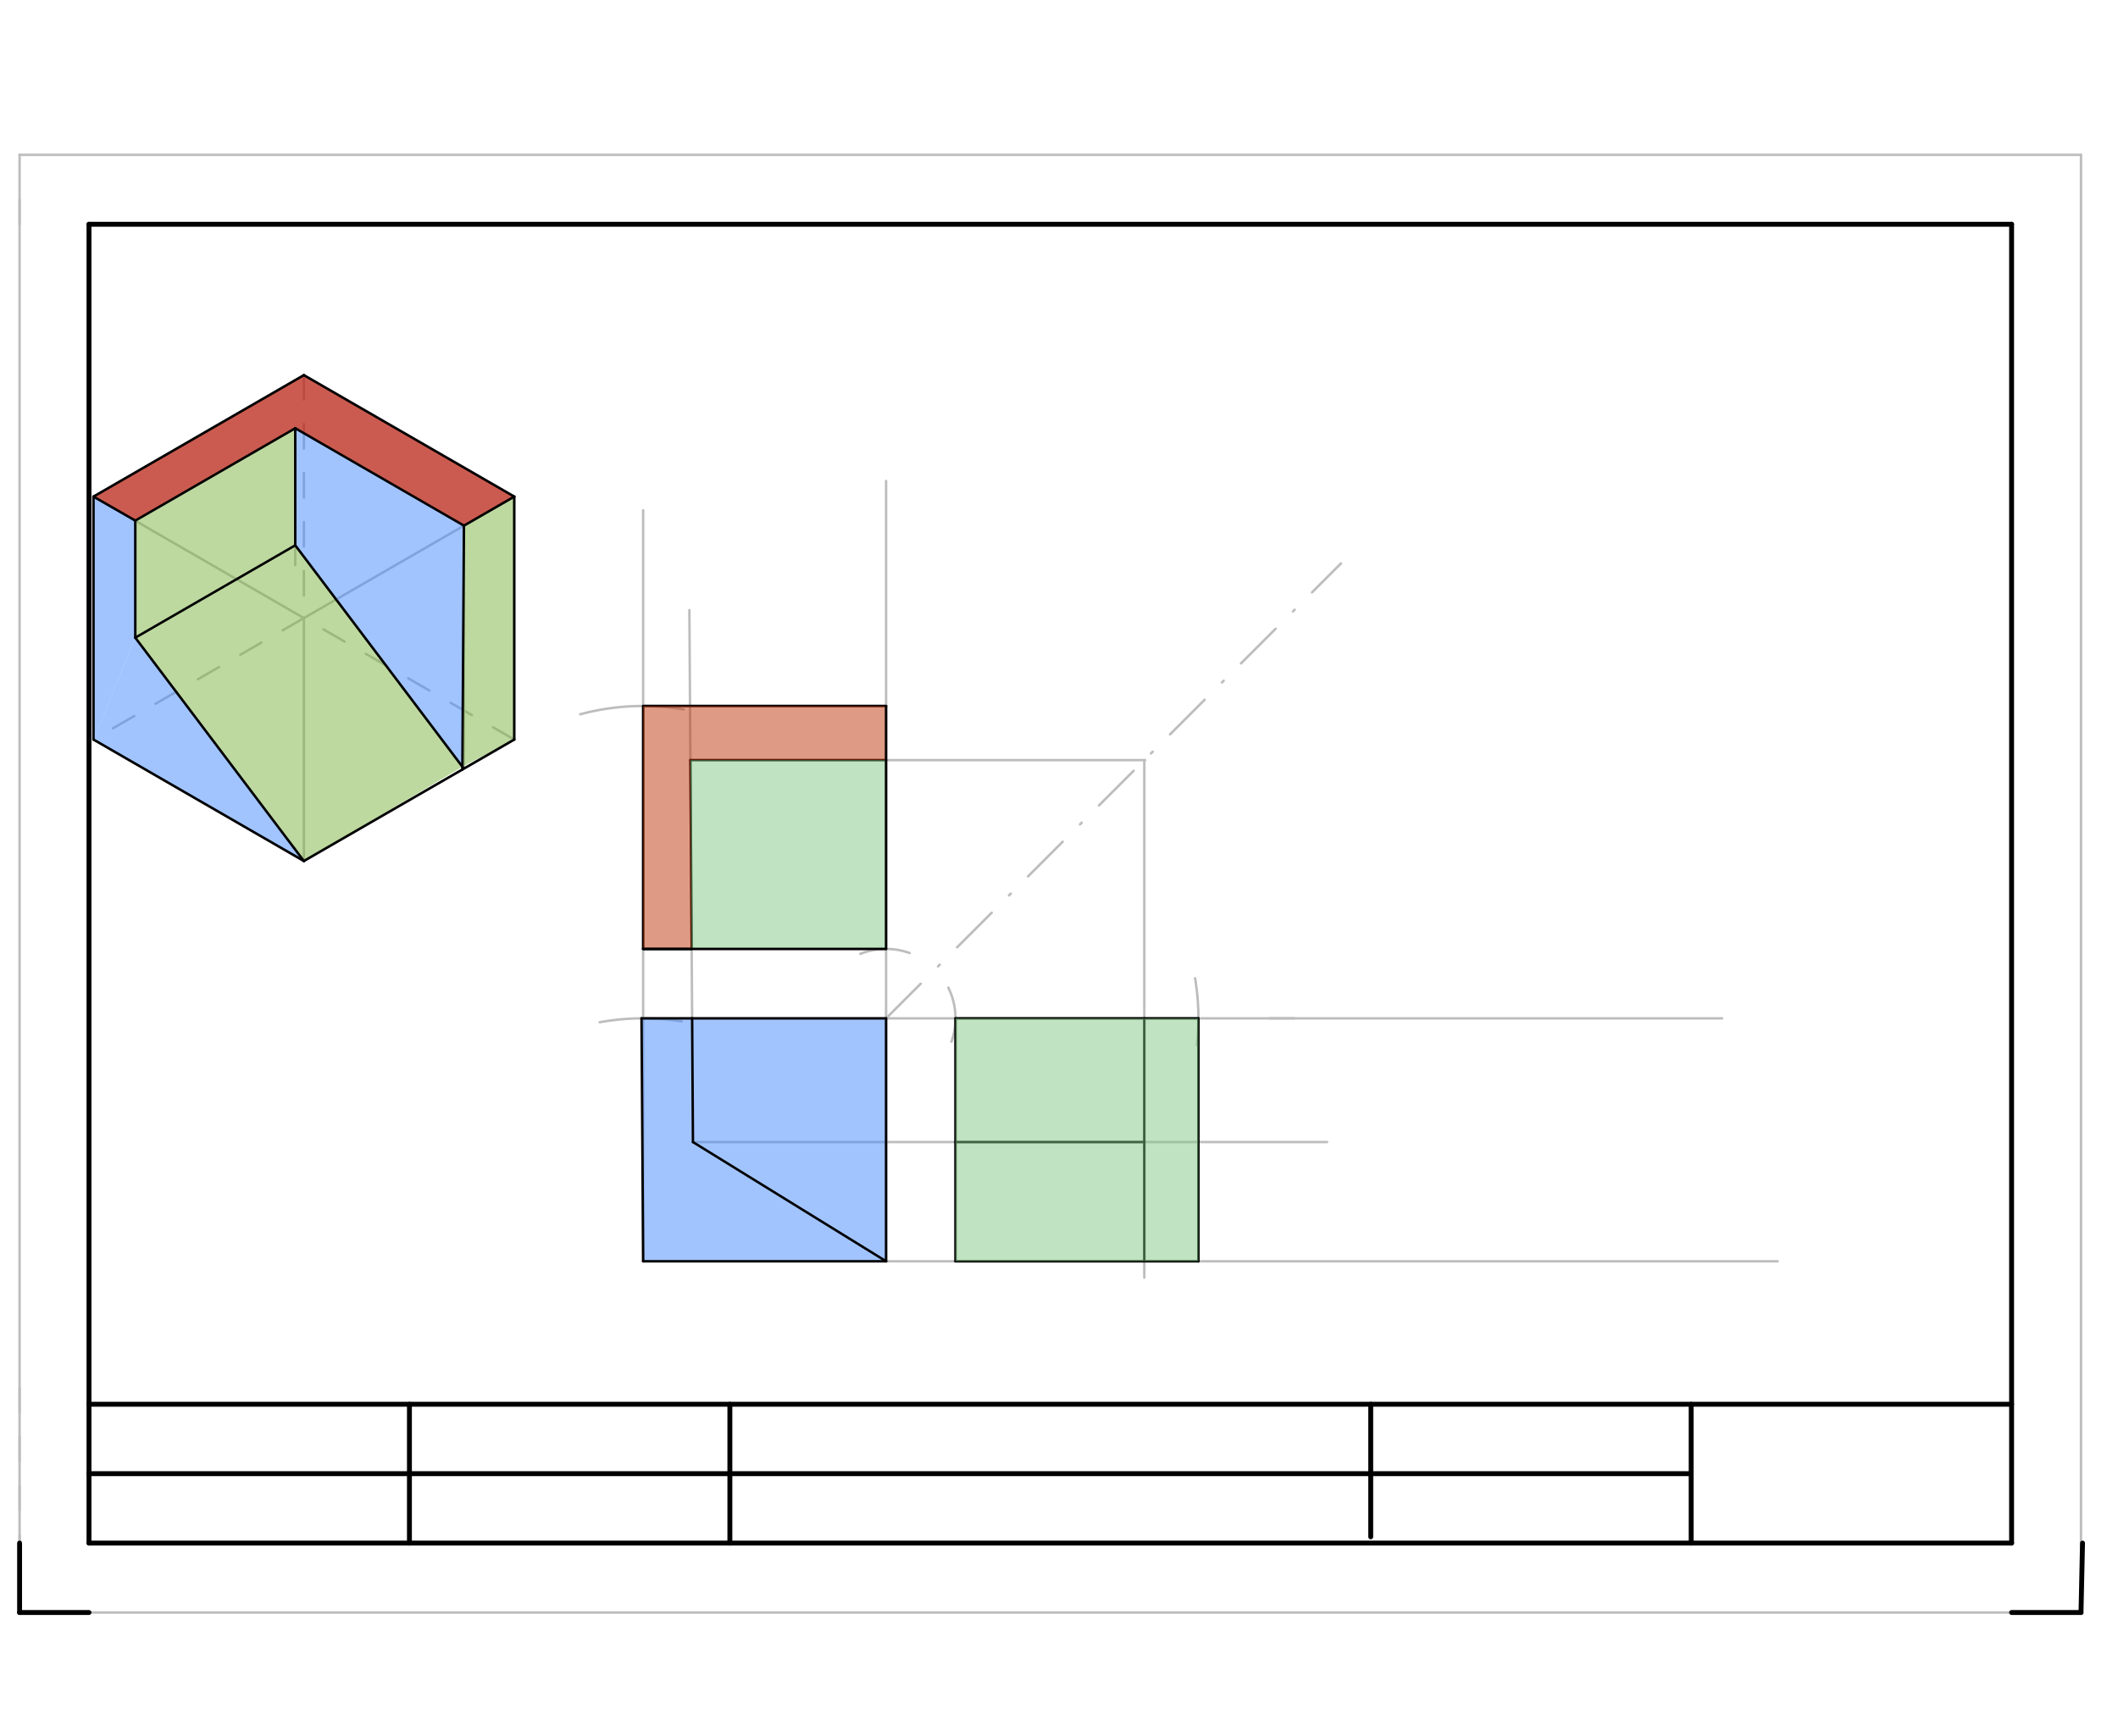 <svg xmlns="http://www.w3.org/2000/svg" class="svg--816" height="100%" preserveAspectRatio="xMidYMid meet" viewBox="0 0 865 709" width="100%"><defs><marker id="marker-arrow" markerHeight="16" markerUnits="userSpaceOnUse" markerWidth="24" orient="auto-start-reverse" refX="24" refY="4" viewBox="0 0 24 8"><path d="M 0 0 L 24 4 L 0 8 z" stroke="inherit"></path></marker></defs><g class="aux-layer--949"><g class="element--733"><line stroke="#BDBDBD" stroke-dasharray="none" stroke-linecap="round" stroke-width="1" x1="8" x2="849.89" y1="658.516" y2="658.516"></line></g><g class="element--733"><line stroke="#BDBDBD" stroke-dasharray="none" stroke-linecap="round" stroke-width="1" x1="849.89" x2="849.89" y1="658.516" y2="63.24"></line></g><g class="element--733"><line stroke="#BDBDBD" stroke-dasharray="none" stroke-linecap="round" stroke-width="1" x1="849.89" x2="8" y1="63.24" y2="63.24"></line></g><g class="element--733"><line stroke="#BDBDBD" stroke-dasharray="none" stroke-linecap="round" stroke-width="1" x1="8" x2="8" y1="63.24" y2="658.516"></line></g><g class="element--733"><line stroke="#BDBDBD" stroke-dasharray="10" stroke-linecap="round" stroke-width="1" x1="8" x2="8" y1="91.586" y2="77.413"></line></g><g class="element--733"><line stroke="#BDBDBD" stroke-dasharray="10" stroke-linecap="round" stroke-width="1" x1="8" x2="8" y1="566.812" y2="658.516"></line></g><g class="element--733"><line stroke="#BDBDBD" stroke-dasharray="none" stroke-linecap="round" stroke-width="1" x1="124.1" x2="210.021" y1="252.413" y2="202.806"></line></g><g class="element--733"><line stroke="#BDBDBD" stroke-dasharray="none" stroke-linecap="round" stroke-width="1" x1="124.1" x2="38.179" y1="252.413" y2="202.806"></line></g><g class="element--733"><line stroke="#BDBDBD" stroke-dasharray="none" stroke-linecap="round" stroke-width="1" x1="210.021" x2="124.1" y1="202.806" y2="153.2"></line></g><g class="element--733"><line stroke="#BDBDBD" stroke-dasharray="none" stroke-linecap="round" stroke-width="1" x1="38.179" x2="124.1" y1="202.806" y2="153.2"></line></g><g class="element--733"><line stroke="#BDBDBD" stroke-dasharray="none" stroke-linecap="round" stroke-width="1" x1="124.1" x2="124.1" y1="252.413" y2="351.625"></line></g><g class="element--733"><line stroke="#BDBDBD" stroke-dasharray="none" stroke-linecap="round" stroke-width="1" x1="210.021" x2="210.021" y1="202.806" y2="302.019"></line></g><g class="element--733"><line stroke="#BDBDBD" stroke-dasharray="none" stroke-linecap="round" stroke-width="1" x1="38.179" x2="38.179" y1="202.806" y2="302.019"></line></g><g class="element--733"><line stroke="#BDBDBD" stroke-dasharray="none" stroke-linecap="round" stroke-width="1" x1="124.1" x2="210.021" y1="351.625" y2="302.019"></line></g><g class="element--733"><line stroke="#BDBDBD" stroke-dasharray="none" stroke-linecap="round" stroke-width="1" x1="124.1" x2="38.179" y1="351.625" y2="302.019"></line></g><g class="element--733"><line stroke="#BDBDBD" stroke-dasharray="10" stroke-linecap="round" stroke-width="1" x1="124.1" x2="124.1" y1="153.2" y2="252.412"></line></g><g class="element--733"><line stroke="#BDBDBD" stroke-dasharray="10" stroke-linecap="round" stroke-width="1" x1="210.021" x2="124.1" y1="302.019" y2="252.413"></line></g><g class="element--733"><line stroke="#BDBDBD" stroke-dasharray="10" stroke-linecap="round" stroke-width="1" x1="124.1" x2="38.179" y1="252.413" y2="302.019"></line></g><g class="element--733"><line stroke="#BDBDBD" stroke-dasharray="none" stroke-linecap="round" stroke-width="1" x1="189.478" x2="189.478" y1="214.604" y2="313.347"></line></g><g class="element--733"><line stroke="#BDBDBD" stroke-dasharray="none" stroke-linecap="round" stroke-width="1" x1="81.14" x2="91.493" y1="178.003" y2="172.026"></line></g><g class="element--733"><line stroke="#BDBDBD" stroke-dasharray="none" stroke-linecap="round" stroke-width="1" x1="55.254" x2="55.254" y1="212.609" y2="260.417"></line></g><g class="element--733"><line stroke="#BDBDBD" stroke-dasharray="none" stroke-linecap="round" stroke-width="1" x1="55.254" x2="124.1" y1="260.417" y2="351.625"></line></g><g class="element--733"><line stroke="#BDBDBD" stroke-dasharray="none" stroke-linecap="round" stroke-width="1" x1="120.584" x2="120.584" y1="174.891" y2="230.812"></line></g><g class="element--733"><line stroke="#BDBDBD" stroke-dasharray="none" stroke-linecap="round" stroke-width="1" x1="120.584" x2="189.178" y1="222.698" y2="313.573"></line></g><g class="element--733"><line stroke="#BDBDBD" stroke-dasharray="none" stroke-linecap="round" stroke-width="1" x1="262.667" x2="361.879" y1="515.083" y2="515.083"></line></g><g class="element--733"><line stroke="#BDBDBD" stroke-dasharray="none" stroke-linecap="round" stroke-width="1" x1="262.667" x2="262.667" y1="515.083" y2="208.417"></line></g><g class="element--733"><line stroke="#BDBDBD" stroke-dasharray="none" stroke-linecap="round" stroke-width="1" x1="361.879" x2="361.879" y1="515.083" y2="196.417"></line></g><g class="element--733"><path d="M 244.919 417.471 A 99.213 99.213 0 0 1 278.421 417.13" fill="none" stroke="#BDBDBD" stroke-dasharray="none" stroke-linecap="round" stroke-width="1"></path></g><g class="element--733"><line stroke="#BDBDBD" stroke-dasharray="none" stroke-linecap="round" stroke-width="1" x1="262.001" x2="703.333" y1="415.873" y2="415.873"></line></g><g class="element--733"><line stroke="#BDBDBD" stroke-dasharray="none" stroke-linecap="round" stroke-width="1" x1="361.879" x2="726" y1="515.083" y2="515.083"></line></g><g class="element--733"><path d="M 351.378 389.543 A 28.346 28.346 0 0 1 371.478 389.201" fill="none" stroke="#BDBDBD" stroke-dasharray="none" stroke-linecap="round" stroke-width="1"></path></g><g class="element--733"><path d="M 387.308 403.346 A 28.346 28.346 0 0 1 388.581 425.389" fill="none" stroke="#BDBDBD" stroke-dasharray="none" stroke-linecap="round" stroke-width="1"></path></g><g class="element--733"><line stroke="#BDBDBD" stroke-dasharray="none" stroke-linecap="round" stroke-width="1" x1="361.879" x2="262.667" y1="387.527" y2="387.527"></line></g><g class="element--733"><line stroke="#BDBDBD" stroke-dasharray="none" stroke-linecap="round" stroke-width="1" x1="390.226" x2="390.226" y1="415.873" y2="515.083"></line></g><g class="element--733"><path d="M 236.946 291.706 A 99.213 99.213 0 0 1 279.25 289.71" fill="none" stroke="#BDBDBD" stroke-dasharray="none" stroke-linecap="round" stroke-width="1"></path></g><g class="element--733"><path d="M 488.08 399.512 A 99.213 99.213 0 0 1 488.834 426.805" fill="none" stroke="#BDBDBD" stroke-dasharray="none" stroke-linecap="round" stroke-width="1"></path></g><g class="element--733"><line stroke="#BDBDBD" stroke-dasharray="none" stroke-linecap="round" stroke-width="1" x1="262.667" x2="361.879" y1="288.314" y2="288.314"></line></g><g class="element--733"><line stroke="#BDBDBD" stroke-dasharray="none" stroke-linecap="round" stroke-width="1" x1="528.667" x2="518.667" y1="415.873" y2="415.873"></line></g><g class="element--733"><line stroke="#BDBDBD" stroke-dasharray="none" stroke-linecap="round" stroke-width="1" x1="489.438" x2="489.438" y1="415.873" y2="515.083"></line></g><g class="element--733"><line stroke="#BDBDBD" stroke-dasharray="none" stroke-linecap="round" stroke-width="1" x1="282.667" x2="281.548" y1="415.873" y2="249.145"></line></g><g class="element--733"><line stroke="#BDBDBD" stroke-dasharray="none" stroke-linecap="round" stroke-width="1" x1="283.006" x2="542" y1="466.401" y2="466.401"></line></g><g class="element--733"><line stroke="#BDBDBD" stroke-dasharray="none" stroke-linecap="round" stroke-width="1" x1="361.879" x2="281.959" y1="310.417" y2="310.417"></line></g><g class="element--733"><line stroke="#BDBDBD" stroke-dasharray="20, 10, 1, 10" stroke-linecap="round" stroke-width="1" x1="361.879" x2="547.668" y1="415.873" y2="230.084"></line></g><g class="element--733"><line stroke="#BDBDBD" stroke-dasharray="none" stroke-linecap="round" stroke-width="1" x1="361.879" x2="467.668" y1="310.417" y2="310.417"></line></g><g class="element--733"><line stroke="#BDBDBD" stroke-dasharray="none" stroke-linecap="round" stroke-width="1" x1="467.336" x2="467.336" y1="310.417" y2="521.75"></line></g><g class="element--733"><line stroke="#000000" stroke-dasharray="none" stroke-linecap="round" stroke-width="1" x1="262.667" x2="262.667" y1="387.527" y2="288.314"></line></g><g class="element--733"><line stroke="#000000" stroke-dasharray="none" stroke-linecap="round" stroke-width="1" x1="262.667" x2="361.879" y1="288.314" y2="288.314"></line></g><g class="element--733"><line stroke="#000000" stroke-dasharray="none" stroke-linecap="round" stroke-width="1" x1="361.879" x2="281.959" y1="310.417" y2="310.417"></line></g><g class="element--733"><line stroke="#000000" stroke-dasharray="none" stroke-linecap="round" stroke-width="1" x1="281.959" x2="282.476" y1="310.417" y2="387.527"></line></g><g class="element--733"><line stroke="#000000" stroke-dasharray="none" stroke-linecap="round" stroke-width="1" x1="282.476" x2="262.667" y1="387.527" y2="387.527"></line></g><g class="element--733"><line stroke="#000000" stroke-dasharray="none" stroke-linecap="round" stroke-width="1" x1="390.226" x2="489.438" y1="415.873" y2="415.873"></line></g><g class="element--733"><line stroke="#000000" stroke-dasharray="none" stroke-linecap="round" stroke-width="1" x1="489.438" x2="489.438" y1="415.873" y2="515.083"></line></g><g class="element--733"><line stroke="#000000" stroke-dasharray="none" stroke-linecap="round" stroke-width="1" x1="489.438" x2="390.226" y1="515.083" y2="515.083"></line></g><g class="element--733"><line stroke="#000000" stroke-dasharray="none" stroke-linecap="round" stroke-width="1" x1="390.226" x2="390.226" y1="515.083" y2="415.873"></line></g><g class="element--733"><line stroke="#000000" stroke-dasharray="none" stroke-linecap="round" stroke-width="1" x1="467.336" x2="467.336" y1="415.873" y2="515.083"></line></g><g class="element--733"><line stroke="#000000" stroke-dasharray="none" stroke-linecap="round" stroke-width="1" x1="390.226" x2="467.336" y1="466.401" y2="466.401"></line></g></g><g class="main-layer--75a"><g class="element--733"><g fill="#448aff" opacity="0.5"><path d="M 38.179 202.806 L 55.254 212.664 L 55.254 260.417 L 38.179 302.019 L 38.179 202.806 Z" stroke="none"></path></g></g><g class="element--733"><g fill="#448aff" opacity="0.5"><path d="M 38.179 302.019 L 124.1 351.625 L 55.254 260.417 L 38.179 302.019 Z" stroke="none"></path></g></g><g class="element--733"><g fill="#448aff" opacity="0.5"><path d="M 120.584 174.891 L 189.478 214.667 L 188.839 313.123 L 120.584 222.698 L 120.584 174.891 Z" stroke="none"></path></g></g><g class="element--733"><g fill="#7CB342" opacity="0.5"><path d="M 189.478 214.667 L 210.021 202.806 L 210.021 302.019 L 188.839 313.123 L 189.478 214.667 Z" stroke="none"></path></g></g><g class="element--733"><g fill="#7CB342" opacity="0.5"><path d="M 55.254 212.664 L 120.584 174.891 L 120.584 222.698 L 55.254 260.417 L 55.254 212.664 Z" stroke="none"></path></g></g><g class="element--733"><g fill="#7CB342" opacity="0.5"><path d="M 55.254 260.417 L 120.584 222.698 L 188.839 313.123 L 124.1 351.625 L 55.254 260.417 Z" stroke="none"></path></g></g><g class="element--733"><g fill="#BF360C" opacity="0.5"><path d="M 38.179 202.806 L 124.1 153.2 L 210.021 202.806 L 189.478 214.667 L 120.584 174.891 L 55.254 212.664 L 38.179 202.806 Z" stroke="none"></path></g></g><g class="element--733"><g fill="#B71C1C" opacity="0.5"><path d="M 55.254 212.664 L 38.179 202.806 L 124.1 153.2 L 210.021 202.806 L 189.478 214.667 L 120.584 174.891 L 55.254 212.664 Z" stroke="none"></path></g></g><g class="element--733"><g fill="#448aff" opacity="0.5"><path d="M 262.001 415.873 L 262.667 515.083 L 361.879 515.083 L 283.006 466.401 L 282.667 415.873 L 262.001 415.873 Z" stroke="none"></path></g></g><g class="element--733"><g fill="#448aff" opacity="0.5"><path d="M 282.667 415.873 L 361.879 415.873 L 361.879 515.083 L 283.006 466.401 L 282.667 415.873 Z" stroke="none"></path></g></g><g class="element--733"><g fill="#BF360C" opacity="0.5"><path d="M 262.667 387.527 L 262.667 288.314 L 361.879 288.314 L 361.879 310.417 L 281.959 310.417 L 282.476 387.527 L 262.667 387.527 Z" stroke="none"></path></g></g><g class="element--733"><g fill="#81C784" opacity="0.5"><path d="M 282.476 387.527 L 361.879 387.527 L 361.879 310.417 L 281.959 310.417 L 282.476 387.527 Z" stroke="none"></path></g></g><g class="element--733"><g fill="#81C784" opacity="0.5"><path d="M 390.226 415.873 L 467.336 415.873 L 467.336 466.401 L 390.226 466.401 L 390.226 415.873 Z" stroke="none"></path></g></g><g class="element--733"><g fill="#81C784" opacity="0.5"><path d="M 390.226 466.401 L 467.336 466.401 L 467.336 515.083 L 390.226 515.083 L 390.226 466.401 Z" stroke="none"></path></g></g><g class="element--733"><g fill="#81C784" opacity="0.5"><path d="M 467.336 415.873 L 489.438 415.873 L 489.438 515.083 L 467.336 515.083 L 467.336 415.873 Z" stroke="none"></path></g></g><g class="element--733"><line stroke="#000000" stroke-dasharray="none" stroke-linecap="round" stroke-width="2" x1="8" x2="36.346" y1="658.516" y2="658.516"></line></g><g class="element--733"><line stroke="#000000" stroke-dasharray="none" stroke-linecap="round" stroke-width="2" x1="849.89" x2="821.543" y1="658.516" y2="658.516"></line></g><g class="element--733"><line stroke="#000000" stroke-dasharray="none" stroke-linecap="round" stroke-width="2" x1="8" x2="8" y1="658.516" y2="630.169"></line></g><g class="element--733"><line stroke="#000000" stroke-dasharray="none" stroke-linecap="round" stroke-width="2" x1="849.89" x2="850.514" y1="658.516" y2="630.176"></line></g><g class="element--733"><line stroke="#000000" stroke-dasharray="none" stroke-linecap="round" stroke-width="2" x1="36.346" x2="821.543" y1="91.586" y2="91.586"></line></g><g class="element--733"><line stroke="#000000" stroke-dasharray="none" stroke-linecap="round" stroke-width="2" x1="821.543" x2="821.543" y1="91.586" y2="630.169"></line></g><g class="element--733"><line stroke="#000000" stroke-dasharray="none" stroke-linecap="round" stroke-width="2" x1="821.543" x2="36.346" y1="630.169" y2="630.169"></line></g><g class="element--733"><line stroke="#000000" stroke-dasharray="none" stroke-linecap="round" stroke-width="2" x1="36.346" x2="36.346" y1="630.169" y2="91.586"></line></g><g class="element--733"><line stroke="#000000" stroke-dasharray="none" stroke-linecap="round" stroke-width="2" x1="36.346" x2="821.543" y1="573.476" y2="573.476"></line></g><g class="element--733"><line stroke="#000000" stroke-dasharray="none" stroke-linecap="round" stroke-width="2" x1="167.214" x2="167.214" y1="573.476" y2="630.169"></line></g><g class="element--733"><line stroke="#000000" stroke-dasharray="none" stroke-linecap="round" stroke-width="2" x1="298.081" x2="298.081" y1="573.476" y2="630.169"></line></g><g class="element--733"><line stroke="#000000" stroke-dasharray="none" stroke-linecap="round" stroke-width="2" x1="559.815" x2="559.815" y1="573.476" y2="627.613"></line></g><g class="element--733"><line stroke="#000000" stroke-dasharray="none" stroke-linecap="round" stroke-width="2" x1="690.682" x2="690.682" y1="573.476" y2="630.169"></line></g><g class="element--733"><line stroke="#000000" stroke-dasharray="none" stroke-linecap="round" stroke-width="2" x1="167.214" x2="690.682" y1="601.823" y2="601.823"></line></g><g class="element--733"><line stroke="#000000" stroke-dasharray="none" stroke-linecap="round" stroke-width="2" x1="167.214" x2="36.346" y1="601.823" y2="601.823"></line></g><g class="element--733"><line stroke="#000000" stroke-dasharray="none" stroke-linecap="round" stroke-width="1" x1="38.179" x2="55.254" y1="202.806" y2="212.609"></line></g><g class="element--733"><line stroke="#000000" stroke-dasharray="none" stroke-linecap="round" stroke-width="1" x1="38.179" x2="124.1" y1="202.806" y2="153.2"></line></g><g class="element--733"><line stroke="#000000" stroke-dasharray="none" stroke-linecap="round" stroke-width="1" x1="124.1" x2="210.021" y1="153.2" y2="202.806"></line></g><g class="element--733"><line stroke="#000000" stroke-dasharray="none" stroke-linecap="round" stroke-width="1" x1="210.021" x2="189.478" y1="202.806" y2="214.667"></line></g><g class="element--733"><line stroke="#000000" stroke-dasharray="none" stroke-linecap="round" stroke-width="1" x1="189.478" x2="120.584" y1="214.667" y2="174.891"></line></g><g class="element--733"><line stroke="#000000" stroke-dasharray="none" stroke-linecap="round" stroke-width="1" x1="120.584" x2="55.254" y1="174.891" y2="212.609"></line></g><g class="element--733"><line stroke="#000000" stroke-dasharray="none" stroke-linecap="round" stroke-width="1" x1="55.254" x2="55.254" y1="212.609" y2="260.417"></line></g><g class="element--733"><line stroke="#000000" stroke-dasharray="none" stroke-linecap="round" stroke-width="1" x1="55.254" x2="124.1" y1="260.417" y2="351.625"></line></g><g class="element--733"><line stroke="#000000" stroke-dasharray="none" stroke-linecap="round" stroke-width="1" x1="124.1" x2="38.179" y1="351.625" y2="302.019"></line></g><g class="element--733"><line stroke="#000000" stroke-dasharray="none" stroke-linecap="round" stroke-width="1" x1="38.179" x2="38.179" y1="302.019" y2="202.806"></line></g><g class="element--733"><line stroke="#000000" stroke-dasharray="none" stroke-linecap="round" stroke-width="1" x1="55.254" x2="120.584" y1="260.417" y2="222.698"></line></g><g class="element--733"><line stroke="#000000" stroke-dasharray="none" stroke-linecap="round" stroke-width="1" x1="120.584" x2="120.584" y1="222.698" y2="174.891"></line></g><g class="element--733"><line stroke="#000000" stroke-dasharray="none" stroke-linecap="round" stroke-width="1" x1="120.584" x2="189.178" y1="222.698" y2="313.573"></line></g><g class="element--733"><line stroke="#000000" stroke-dasharray="none" stroke-linecap="round" stroke-width="1" x1="124.1" x2="210.021" y1="351.625" y2="302.019"></line></g><g class="element--733"><line stroke="#000000" stroke-dasharray="none" stroke-linecap="round" stroke-width="1" x1="188.831" x2="189.478" y1="314.252" y2="214.667"></line></g><g class="element--733"><line stroke="#000000" stroke-dasharray="none" stroke-linecap="round" stroke-width="1" x1="210.021" x2="210.021" y1="202.806" y2="302.019"></line></g><g class="element--733"><line stroke="#000000" stroke-dasharray="none" stroke-linecap="round" stroke-width="1" x1="262.001" x2="282.667" y1="415.873" y2="415.873"></line></g><g class="element--733"><line stroke="#000000" stroke-dasharray="none" stroke-linecap="round" stroke-width="1" x1="262.001" x2="262.667" y1="415.873" y2="515.083"></line></g><g class="element--733"><line stroke="#000000" stroke-dasharray="none" stroke-linecap="round" stroke-width="1" x1="262.667" x2="361.879" y1="515.083" y2="515.083"></line></g><g class="element--733"><line stroke="#000000" stroke-dasharray="none" stroke-linecap="round" stroke-width="1" x1="282.667" x2="283.006" y1="415.873" y2="466.401"></line></g><g class="element--733"><line stroke="#000000" stroke-dasharray="none" stroke-linecap="round" stroke-width="1" x1="283.006" x2="361.879" y1="466.401" y2="515.083"></line></g><g class="element--733"><line stroke="#000000" stroke-dasharray="none" stroke-linecap="round" stroke-width="1" x1="282.667" x2="361.879" y1="415.873" y2="415.873"></line></g><g class="element--733"><line stroke="#000000" stroke-dasharray="none" stroke-linecap="round" stroke-width="1" x1="361.879" x2="361.879" y1="415.873" y2="515.083"></line></g><g class="element--733"><line stroke="#000000" stroke-dasharray="none" stroke-linecap="round" stroke-width="1" x1="361.879" x2="262.667" y1="387.527" y2="387.527"></line></g><g class="element--733"><line stroke="#000000" stroke-dasharray="none" stroke-linecap="round" stroke-width="1" x1="361.879" x2="361.879" y1="288.314" y2="387.527"></line></g></g><g class="snaps-layer--ac6"></g><g class="temp-layer--52d"></g></svg>